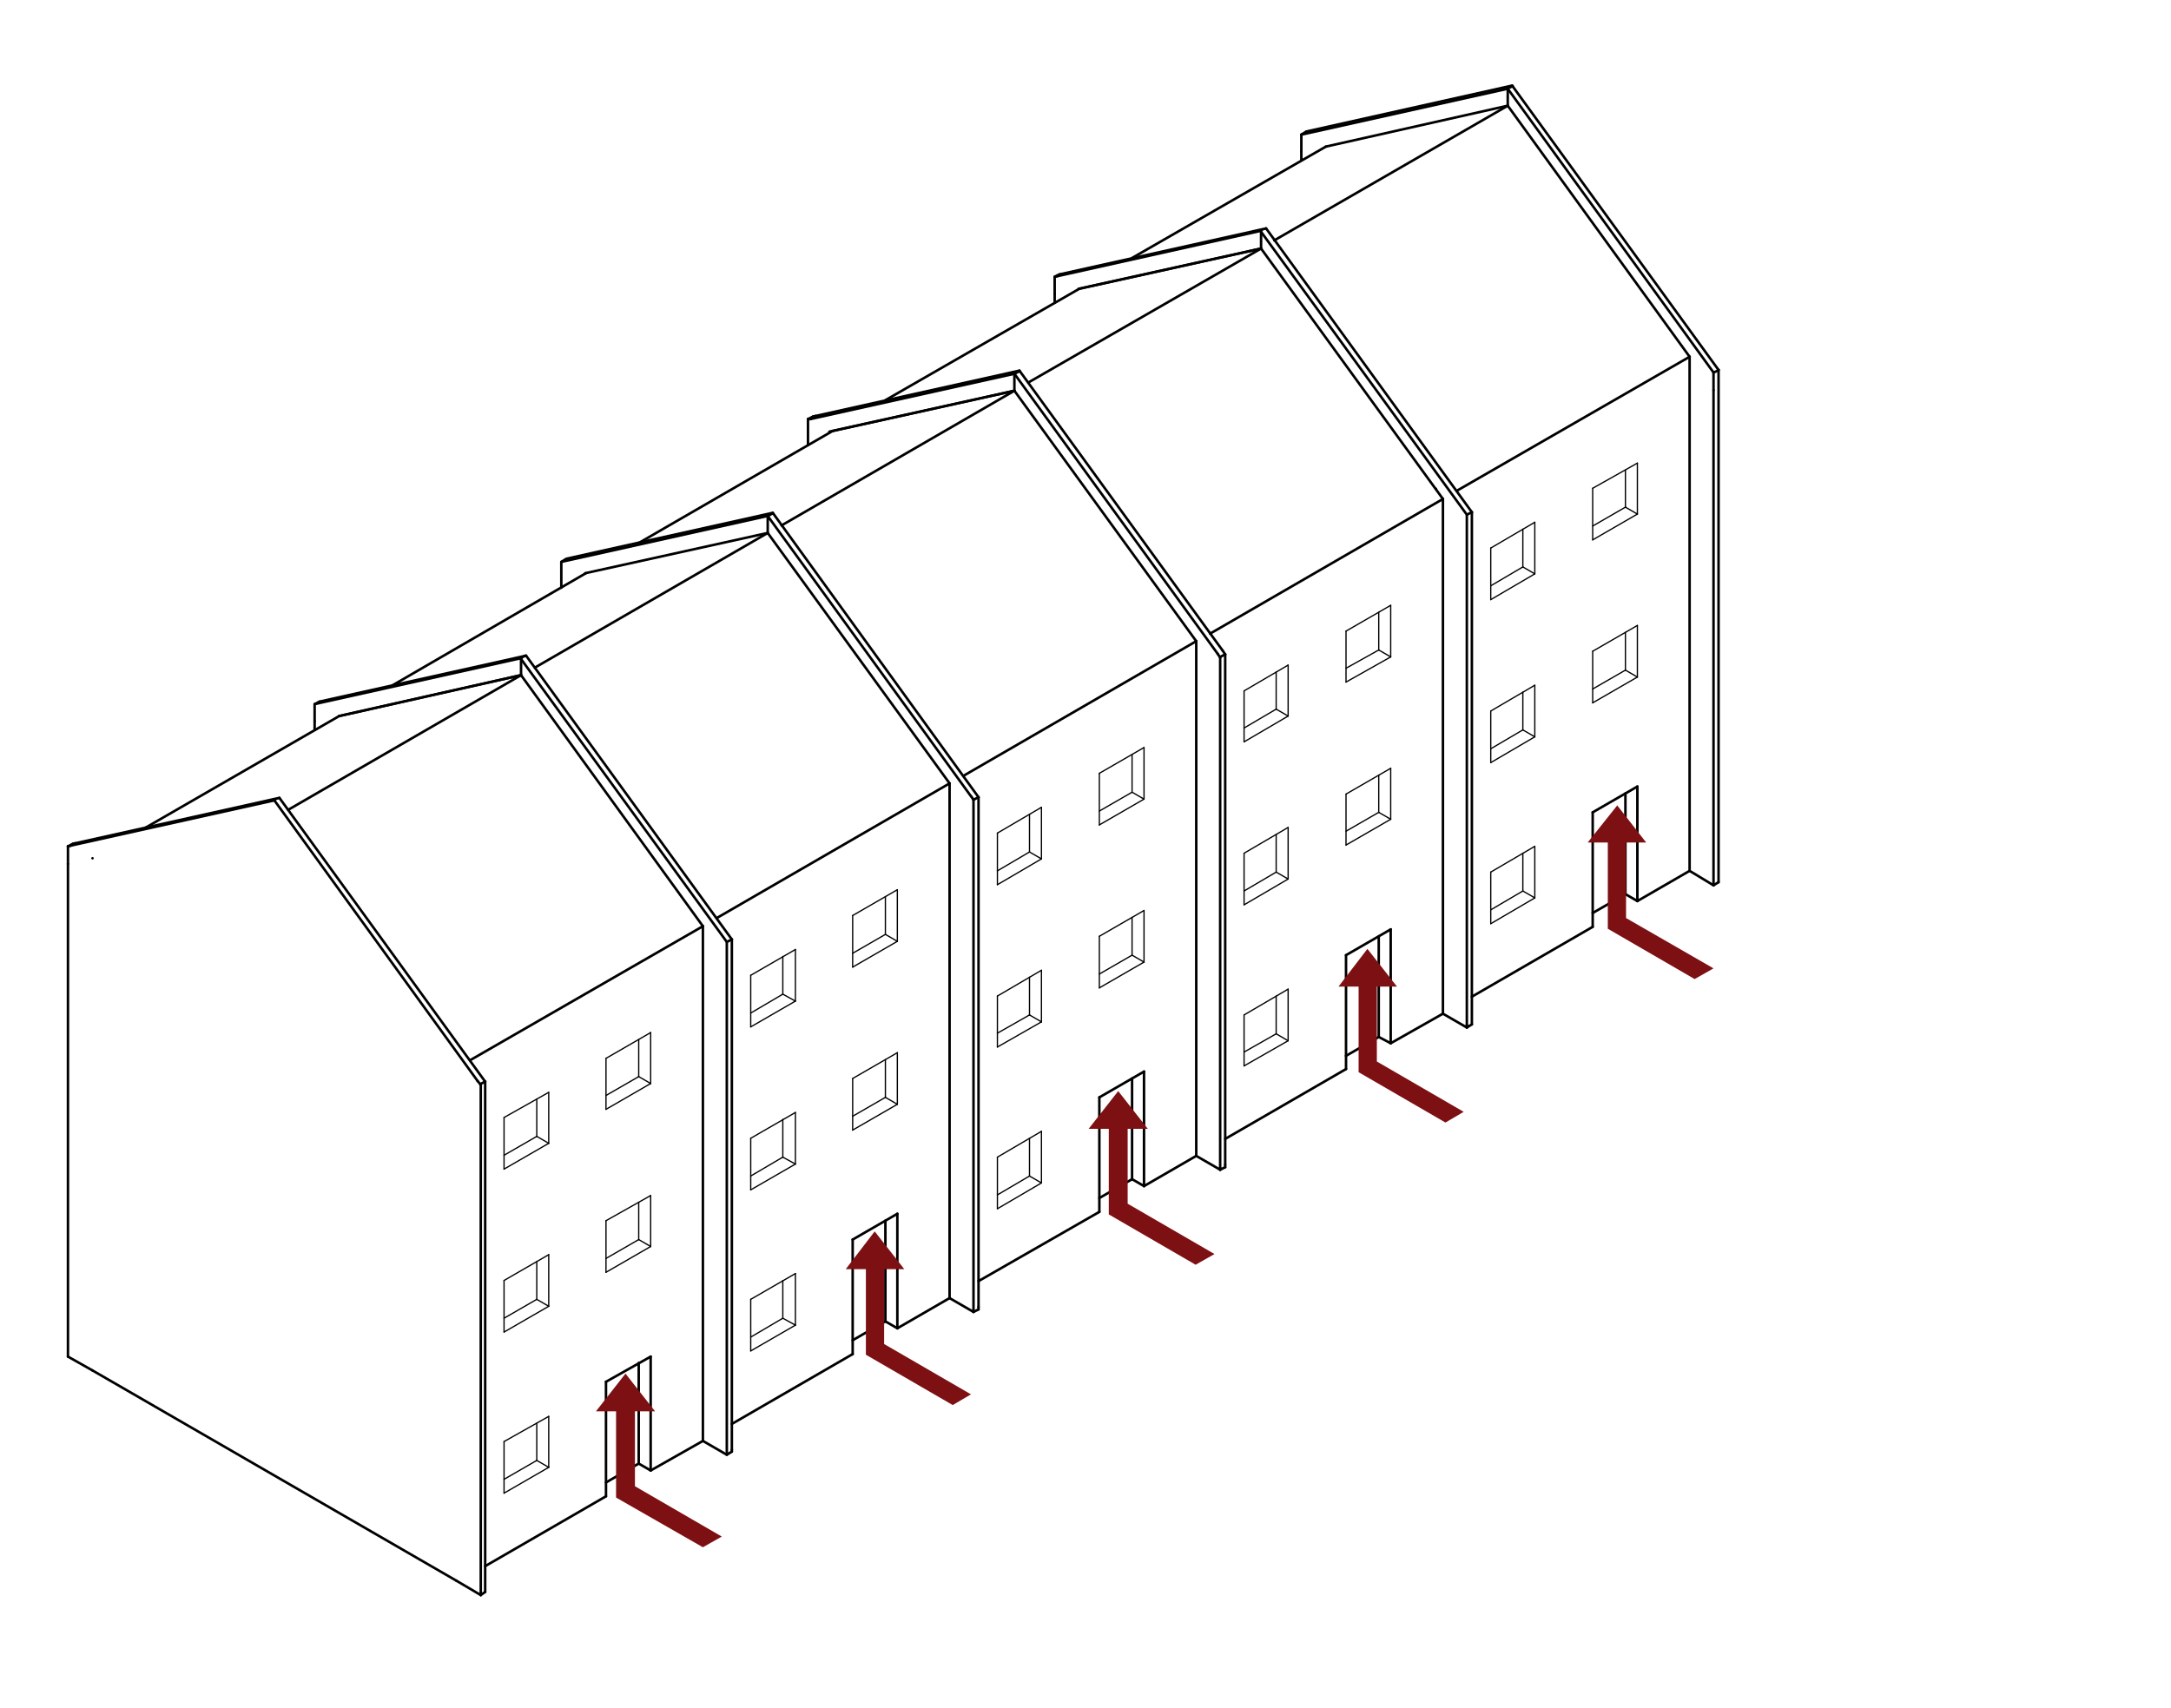 <?xml version="1.0" encoding="utf-8"?>
<!-- Generator: Adobe Illustrator 26.3.1, SVG Export Plug-In . SVG Version: 6.00 Build 0)  -->
<svg version="1.1" id="Layer_1" xmlns="http://www.w3.org/2000/svg" xmlns:xlink="http://www.w3.org/1999/xlink" x="0px" y="0px"
	 viewBox="0 0 345 271.5" style="enable-background:new 0 0 345 271.5;" xml:space="preserve">
<style type="text/css">
	.st0{fill:none;stroke:#000000;stroke-width:0.2;stroke-linecap:round;stroke-linejoin:round;}
	.st1{fill:none;stroke:#000000;stroke-width:0.4;stroke-linecap:round;stroke-linejoin:round;}
	.st2{fill:#7D1013;}
	.st3{fill:#231F20;}
	.st4{fill:#545456;}
</style>
<g id="a">
</g>
<g id="b">
</g>
<g id="c">
	<g>
		<line class="st0" x1="124.4" y1="209.5" x2="126.4" y2="210.6"/>
		<line class="st1" x1="150.9" y1="124.5" x2="113.9" y2="145.9"/>
		<line class="st1" x1="50.8" y1="111.5" x2="83.6" y2="104.2"/>
		<line class="st1" x1="82.8" y1="107.3" x2="53.9" y2="113.8"/>
		<polyline class="st1" points="193.9,104.5 193.9,107.2 193.9,185.6 		"/>
		<polyline class="st1" points="194.7,104 194.7,106.8 194.7,185.1 		"/>
		<line class="st0" x1="213.9" y1="108.4" x2="213.9" y2="100.3"/>
		<line class="st0" x1="213.9" y1="100.3" x2="221" y2="96.2"/>
		<line class="st0" x1="197.7" y1="117.9" x2="197.7" y2="109.8"/>
		<line class="st0" x1="197.7" y1="109.8" x2="204.7" y2="105.7"/>
		<line class="st0" x1="197.7" y1="143.8" x2="197.7" y2="135.6"/>
		<line class="st0" x1="197.7" y1="135.6" x2="204.7" y2="131.5"/>
		<line class="st0" x1="213.9" y1="134.3" x2="213.9" y2="126.2"/>
		<line class="st0" x1="213.9" y1="126.2" x2="221" y2="122.1"/>
		<line class="st0" x1="197.7" y1="169.4" x2="197.7" y2="161.3"/>
		<line class="st0" x1="197.7" y1="161.3" x2="204.7" y2="157.2"/>
		<line class="st1" x1="213.9" y1="169.9" x2="213.9" y2="151.8"/>
		<line class="st1" x1="213.9" y1="151.8" x2="221" y2="147.7"/>
		<line class="st1" x1="171.5" y1="45.9" x2="140.7" y2="63.6"/>
		<line class="st1" x1="190.1" y1="183.7" x2="190.1" y2="101.9"/>
		<line class="st1" x1="154.7" y1="127.1" x2="154.7" y2="208.5"/>
		<polyline class="st1" points="89.2,93.4 89.2,92 89.2,89.3 90,88.8 122.8,81.5 		"/>
		<polyline class="st1" points="155.5,126.7 155.5,129.4 155.5,207.7 		"/>
		<line class="st1" x1="45.8" y1="128.7" x2="82.8" y2="107.3"/>
		<line class="st1" x1="53.9" y1="113.8" x2="23.2" y2="131.5"/>
		<line class="st1" x1="124.2" y1="83.5" x2="161.2" y2="62.1"/>
		<line class="st1" x1="150.9" y1="124.5" x2="122" y2="84.7"/>
		<line class="st1" x1="190.1" y1="101.9" x2="153.1" y2="123.3"/>
		<line class="st1" x1="132.3" y1="68.5" x2="101.5" y2="86.3"/>
		<line class="st1" x1="239.6" y1="16.8" x2="210.7" y2="23.3"/>
		<line class="st1" x1="161.2" y1="59.4" x2="161.2" y2="62.1"/>
		<line class="st1" x1="161.2" y1="62.1" x2="131.8" y2="68.6"/>
		<line class="st1" x1="200.4" y1="39.5" x2="229.3" y2="79.3"/>
		<line class="st1" x1="171.4" y1="45.9" x2="200.4" y2="39.5"/>
		<line class="st1" x1="201.2" y1="36.3" x2="233.9" y2="81.4"/>
		<line class="st1" x1="273.1" y1="58.8" x2="273.1" y2="140.2"/>
		<polyline class="st1" points="233.1,81.9 233.1,84.6 233.1,162.9 		"/>
		<line class="st0" x1="174.7" y1="131.1" x2="174.7" y2="122.9"/>
		<line class="st0" x1="174.7" y1="122.9" x2="181.8" y2="118.8"/>
		<line class="st0" x1="158.5" y1="140.6" x2="158.5" y2="132.4"/>
		<line class="st0" x1="158.5" y1="132.4" x2="165.5" y2="128.3"/>
		<line class="st0" x1="174.7" y1="157" x2="174.7" y2="148.8"/>
		<line class="st0" x1="174.7" y1="148.8" x2="181.8" y2="144.7"/>
		<line class="st0" x1="158.5" y1="166.4" x2="158.5" y2="158.3"/>
		<line class="st0" x1="158.5" y1="158.3" x2="165.5" y2="154.2"/>
		<line class="st0" x1="158.5" y1="192.1" x2="158.5" y2="183.9"/>
		<line class="st0" x1="158.5" y1="183.9" x2="165.5" y2="179.8"/>
		<line class="st1" x1="174.7" y1="192.6" x2="174.7" y2="174.4"/>
		<line class="st1" x1="174.7" y1="174.4" x2="181.8" y2="170.3"/>
		<line class="st1" x1="150.9" y1="206.3" x2="150.9" y2="124.5"/>
		<line class="st0" x1="253.1" y1="85.8" x2="253.1" y2="77.6"/>
		<line class="st0" x1="253.1" y1="77.6" x2="260.2" y2="73.6"/>
		<line class="st0" x1="236.9" y1="95.3" x2="236.9" y2="87.1"/>
		<line class="st0" x1="236.9" y1="87.1" x2="243.9" y2="83"/>
		<line class="st0" x1="236.9" y1="121.2" x2="236.9" y2="113"/>
		<line class="st0" x1="236.9" y1="113" x2="243.9" y2="108.9"/>
		<line class="st0" x1="253.1" y1="111.7" x2="253.1" y2="103.5"/>
		<line class="st0" x1="253.1" y1="103.5" x2="260.2" y2="99.4"/>
		<line class="st0" x1="236.9" y1="146.8" x2="236.9" y2="138.6"/>
		<line class="st0" x1="236.9" y1="138.6" x2="243.9" y2="134.5"/>
		<line class="st1" x1="253.1" y1="147.3" x2="253.1" y2="129.1"/>
		<line class="st1" x1="253.1" y1="129.1" x2="260.2" y2="125"/>
		<line class="st1" x1="229.3" y1="161.1" x2="229.3" y2="79.3"/>
		<line class="st1" x1="206.8" y1="24.1" x2="206.8" y2="25.5"/>
		<line class="st1" x1="239.6" y1="16.8" x2="239.6" y2="14.1"/>
		<line class="st1" x1="268.5" y1="56.7" x2="239.6" y2="16.8"/>
		<line class="st1" x1="168.4" y1="43.6" x2="201.2" y2="36.3"/>
		<line class="st1" x1="200.4" y1="39.5" x2="171.5" y2="45.9"/>
		<line class="st0" x1="96.3" y1="176.3" x2="96.3" y2="168.2"/>
		<line class="st0" x1="96.3" y1="168.2" x2="103.4" y2="164.1"/>
		<line class="st0" x1="103.4" y1="164.1" x2="103.4" y2="172.2"/>
		<line class="st0" x1="103.4" y1="172.2" x2="96.3" y2="176.3"/>
		<line class="st0" x1="101.5" y1="171.1" x2="101.5" y2="165.2"/>
		<line class="st0" x1="80.1" y1="185.8" x2="80.1" y2="177.6"/>
		<line class="st0" x1="80.1" y1="177.6" x2="87.2" y2="173.6"/>
		<line class="st0" x1="80.1" y1="211.7" x2="80.1" y2="203.5"/>
		<line class="st0" x1="80.1" y1="203.5" x2="87.2" y2="199.4"/>
		<line class="st0" x1="96.3" y1="202.2" x2="96.3" y2="194"/>
		<line class="st0" x1="96.3" y1="194" x2="103.4" y2="190"/>
		<line class="st1" x1="96.3" y1="237.8" x2="96.3" y2="219.6"/>
		<line class="st1" x1="96.3" y1="219.6" x2="103.4" y2="215.6"/>
		<line class="st0" x1="80.1" y1="237.3" x2="80.1" y2="229.1"/>
		<line class="st0" x1="80.1" y1="229.1" x2="87.2" y2="225.1"/>
		<line class="st1" x1="74.7" y1="168.5" x2="111.7" y2="147.2"/>
		<line class="st1" x1="193.5" y1="103.9" x2="161.2" y2="59.4"/>
		<line class="st1" x1="162" y1="58.9" x2="194.3" y2="103.4"/>
		<line class="st1" x1="122.8" y1="81.5" x2="155.5" y2="126.7"/>
		<line class="st1" x1="129.2" y1="66.2" x2="162" y2="58.9"/>
		<line class="st1" x1="75.9" y1="171.8" x2="43.6" y2="127.2"/>
		<line class="st1" x1="44.4" y1="126.8" x2="77.1" y2="171.9"/>
		<line class="st1" x1="82.8" y1="107.3" x2="82.8" y2="104.6"/>
		<line class="st1" x1="93.1" y1="91.1" x2="62.4" y2="108.9"/>
		<line class="st1" x1="167.6" y1="44" x2="167.6" y2="46.7"/>
		<line class="st1" x1="233.9" y1="81.4" x2="233.9" y2="162.8"/>
		<line class="st1" x1="202.5" y1="38.2" x2="239.6" y2="16.8"/>
		<line class="st1" x1="268.5" y1="56.7" x2="231.5" y2="78"/>
		<line class="st1" x1="210.7" y1="23.3" x2="179.9" y2="41"/>
		<line class="st1" x1="83.6" y1="104.2" x2="116.3" y2="149.3"/>
		<line class="st1" x1="163.4" y1="60.8" x2="200.4" y2="39.5"/>
		<line class="st1" x1="229.3" y1="79.3" x2="192.3" y2="100.7"/>
		<line class="st1" x1="122" y1="84.7" x2="93" y2="91.1"/>
		<line class="st1" x1="11.6" y1="134.1" x2="44.4" y2="126.8"/>
		<line class="st1" x1="43.6" y1="127.2" x2="11.2" y2="134.4"/>
		<polyline class="st1" points="116.3,230.4 116.3,152 116.3,149.3 		"/>
		<line class="st1" x1="76.4" y1="253.5" x2="72.5" y2="251.2"/>
		<polyline class="st1" points="76.4,172.4 76.4,175.1 76.4,253.5 		"/>
		<polyline class="st1" points="77.1,171.9 77.1,174.6 77.1,253 		"/>
		<line class="st0" x1="135.5" y1="153.7" x2="135.5" y2="145.5"/>
		<line class="st0" x1="135.5" y1="145.5" x2="142.6" y2="141.4"/>
		<line class="st0" x1="142.6" y1="141.4" x2="142.6" y2="149.6"/>
		<line class="st0" x1="142.6" y1="149.6" x2="135.5" y2="153.7"/>
		<line class="st0" x1="140.7" y1="148.5" x2="140.7" y2="142.5"/>
		<line class="st0" x1="135.5" y1="151.5" x2="140.7" y2="148.5"/>
		<line class="st0" x1="119.3" y1="163.2" x2="119.3" y2="155"/>
		<line class="st0" x1="119.3" y1="155" x2="126.4" y2="150.9"/>
		<line class="st0" x1="126.4" y1="150.9" x2="126.4" y2="159.1"/>
		<line class="st0" x1="124.4" y1="158" x2="124.4" y2="152"/>
		<line class="st0" x1="119.3" y1="189.1" x2="119.3" y2="180.9"/>
		<line class="st0" x1="119.3" y1="180.9" x2="126.4" y2="176.8"/>
		<line class="st0" x1="126.4" y1="185" x2="119.3" y2="189.1"/>
		<line class="st0" x1="135.5" y1="179.6" x2="135.5" y2="171.4"/>
		<line class="st0" x1="135.5" y1="171.4" x2="142.6" y2="167.3"/>
		<line class="st1" x1="135.5" y1="215.2" x2="135.5" y2="197"/>
		<line class="st1" x1="135.5" y1="197" x2="142.6" y2="192.9"/>
		<line class="st1" x1="142.6" y1="192.9" x2="142.6" y2="211.1"/>
		<line class="st1" x1="140.7" y1="210" x2="140.7" y2="194"/>
		<line class="st0" x1="119.3" y1="214.7" x2="119.3" y2="206.5"/>
		<line class="st0" x1="119.3" y1="206.5" x2="126.4" y2="202.4"/>
		<line class="st1" x1="111.7" y1="229" x2="111.7" y2="147.2"/>
		<line class="st1" x1="14.7" y1="136.4" x2="14.7" y2="136.4"/>
		<line class="st1" x1="193.9" y1="185.6" x2="193.9" y2="185.9"/>
		<line class="st1" x1="194.7" y1="185.1" x2="194.7" y2="185.5"/>
		<line class="st1" x1="233.1" y1="162.9" x2="233.1" y2="163.3"/>
		<polyline class="st1" points="50,114.6 50,114.6 50,116 		"/>
		<line class="st1" x1="82.8" y1="107.3" x2="111.7" y2="147.2"/>
		<line class="st0" x1="221" y1="104.4" x2="213.9" y2="108.4"/>
		<line class="st0" x1="213.9" y1="106.2" x2="219.1" y2="103.3"/>
		<line class="st0" x1="204.7" y1="105.7" x2="204.7" y2="113.8"/>
		<line class="st0" x1="202.8" y1="112.7" x2="202.8" y2="106.8"/>
		<line class="st0" x1="204.7" y1="139.7" x2="197.7" y2="143.8"/>
		<line class="st1" x1="221" y1="165.8" x2="229.3" y2="161.1"/>
		<line class="st1" x1="221" y1="147.7" x2="221" y2="165.8"/>
		<line class="st1" x1="219.1" y1="164.8" x2="219.1" y2="148.8"/>
		<line class="st1" x1="239.6" y1="14.1" x2="206.8" y2="21.4"/>
		<line class="st1" x1="161.2" y1="59.4" x2="128.8" y2="66.6"/>
		<line class="st1" x1="229.3" y1="79.3" x2="229.3" y2="79.3"/>
		<line class="st0" x1="181.8" y1="127" x2="174.7" y2="131.1"/>
		<line class="st0" x1="174.7" y1="128.9" x2="179.9" y2="125.9"/>
		<line class="st0" x1="165.5" y1="128.3" x2="165.5" y2="136.5"/>
		<line class="st0" x1="163.6" y1="135.4" x2="163.6" y2="129.4"/>
		<line class="st0" x1="165.5" y1="162.4" x2="158.5" y2="166.4"/>
		<line class="st1" x1="181.8" y1="188.5" x2="190.1" y2="183.7"/>
		<line class="st1" x1="181.8" y1="170.3" x2="181.8" y2="188.5"/>
		<line class="st1" x1="179.9" y1="187.4" x2="179.9" y2="171.4"/>
		<line class="st1" x1="272.3" y1="59.2" x2="239.6" y2="14.1"/>
		<line class="st1" x1="228.2" y1="77.7" x2="228.2" y2="77.7"/>
		<line class="st1" x1="167.6" y1="46.7" x2="167.6" y2="48.1"/>
		<line class="st1" x1="155.5" y1="203.6" x2="174.7" y2="192.6"/>
		<line class="st1" x1="155.5" y1="207.7" x2="155.5" y2="208.1"/>
		<line class="st1" x1="194.7" y1="181" x2="213.9" y2="169.9"/>
		<line class="st1" x1="53.9" y1="113.8" x2="82.8" y2="107.3"/>
		<path class="st1" d="M50,111.9c0.3-0.1,0.5-0.3,0.8-0.4"/>
		<polyline class="st1" points="50,114.6 50,111.9 82.8,104.6 		"/>
		<path class="st1" d="M194.7,104l-0.8,0.4"/>
		<line class="st1" x1="193.9" y1="104.5" x2="193.5" y2="103.9"/>
		<line class="st1" x1="194.3" y1="103.4" x2="194.7" y2="104"/>
		<line class="st0" x1="197.7" y1="115.7" x2="202.8" y2="112.7"/>
		<line class="st0" x1="197.7" y1="141.6" x2="202.8" y2="138.6"/>
		<line class="st0" x1="213.9" y1="132.1" x2="219.1" y2="129.1"/>
		<line class="st0" x1="197.7" y1="167.2" x2="202.8" y2="164.3"/>
		<line class="st1" x1="213.9" y1="167.8" x2="219.1" y2="164.8"/>
		<line class="st0" x1="221" y1="96.2" x2="221" y2="104.4"/>
		<line class="st0" x1="219.1" y1="103.3" x2="219.1" y2="97.3"/>
		<line class="st0" x1="219.1" y1="103.3" x2="221" y2="104.4"/>
		<line class="st0" x1="204.7" y1="113.8" x2="197.7" y2="117.9"/>
		<line class="st0" x1="202.8" y1="112.7" x2="204.7" y2="113.8"/>
		<line class="st0" x1="204.7" y1="131.5" x2="204.7" y2="139.7"/>
		<line class="st0" x1="202.8" y1="138.6" x2="202.8" y2="132.6"/>
		<line class="st0" x1="202.8" y1="138.6" x2="204.7" y2="139.7"/>
		<line class="st0" x1="221" y1="122.1" x2="221" y2="130.2"/>
		<line class="st0" x1="221" y1="130.2" x2="213.9" y2="134.3"/>
		<line class="st0" x1="219.1" y1="129.1" x2="219.1" y2="123.2"/>
		<line class="st0" x1="219.1" y1="129.1" x2="221" y2="130.2"/>
		<line class="st0" x1="204.7" y1="157.2" x2="204.7" y2="165.4"/>
		<line class="st0" x1="204.7" y1="165.4" x2="197.7" y2="169.4"/>
		<line class="st0" x1="202.8" y1="164.3" x2="202.8" y2="158.3"/>
		<line class="st0" x1="202.8" y1="164.3" x2="204.7" y2="165.4"/>
		<line class="st1" x1="219.1" y1="164.8" x2="221" y2="165.8"/>
		<line class="st1" x1="154.7" y1="208.5" x2="150.9" y2="206.3"/>
		<line class="st1" x1="155.5" y1="208.1" x2="154.7" y2="208.5"/>
		<line class="st1" x1="155.5" y1="126.7" x2="154.7" y2="127.1"/>
		<line class="st1" x1="207.6" y1="20.9" x2="240.3" y2="13.6"/>
		<line class="st1" x1="206.8" y1="21.4" x2="206.8" y2="24.1"/>
		<line class="st1" x1="168" y1="43.9" x2="167.6" y2="44"/>
		<line class="st1" x1="272.3" y1="62" x2="272.3" y2="140.7"/>
		<line class="st1" x1="233.9" y1="158.4" x2="253.1" y2="147.3"/>
		<path class="st1" d="M167.6,44c0.3-0.2,0.5-0.3,0.8-0.4"/>
		<path class="st0" d="M200.4,36.7c0.3-0.2,0.5-0.3,0.8-0.4"/>
		<line class="st1" x1="200.4" y1="39.5" x2="200.4" y2="36.7"/>
		<line class="st1" x1="272.3" y1="140.7" x2="268.5" y2="138.4"/>
		<line class="st1" x1="268.5" y1="56.7" x2="268.5" y2="138.4"/>
		<line class="st1" x1="273.1" y1="140.2" x2="272.3" y2="140.7"/>
		<path class="st1" d="M233.9,81.4l-0.8,0.4l-32.8-45.1L168,43.9"/>
		<line class="st0" x1="181.8" y1="118.8" x2="181.8" y2="127"/>
		<line class="st0" x1="179.9" y1="125.9" x2="179.9" y2="119.9"/>
		<line class="st0" x1="158.5" y1="138.4" x2="163.6" y2="135.4"/>
		<line class="st0" x1="174.7" y1="154.8" x2="179.9" y2="151.8"/>
		<line class="st0" x1="158.5" y1="164.2" x2="163.6" y2="161.3"/>
		<line class="st0" x1="158.5" y1="189.9" x2="163.6" y2="186.9"/>
		<line class="st1" x1="174.7" y1="190.4" x2="179.9" y2="187.4"/>
		<line class="st0" x1="179.9" y1="125.9" x2="181.8" y2="127"/>
		<line class="st0" x1="165.5" y1="136.5" x2="158.5" y2="140.6"/>
		<line class="st0" x1="163.6" y1="135.4" x2="165.5" y2="136.5"/>
		<line class="st0" x1="181.8" y1="144.7" x2="181.8" y2="152.9"/>
		<line class="st0" x1="181.8" y1="152.9" x2="174.7" y2="157"/>
		<line class="st0" x1="179.9" y1="151.8" x2="179.9" y2="145.8"/>
		<line class="st0" x1="179.9" y1="151.8" x2="181.8" y2="152.9"/>
		<line class="st0" x1="165.5" y1="154.2" x2="165.5" y2="162.4"/>
		<line class="st0" x1="163.6" y1="161.3" x2="163.6" y2="155.3"/>
		<line class="st0" x1="163.6" y1="161.3" x2="165.5" y2="162.4"/>
		<line class="st0" x1="165.5" y1="179.8" x2="165.5" y2="188"/>
		<line class="st0" x1="165.5" y1="188" x2="158.5" y2="192.1"/>
		<line class="st0" x1="163.6" y1="186.9" x2="163.6" y2="180.9"/>
		<line class="st0" x1="163.6" y1="186.9" x2="165.5" y2="188"/>
		<line class="st1" x1="179.9" y1="187.4" x2="181.8" y2="188.5"/>
		<line class="st0" x1="243.9" y1="117.1" x2="236.9" y2="121.2"/>
		<line class="st1" x1="260.2" y1="125" x2="260.2" y2="143.2"/>
		<line class="st1" x1="258.3" y1="142.1" x2="258.3" y2="126.1"/>
		<line class="st0" x1="253.1" y1="83.6" x2="258.3" y2="80.6"/>
		<line class="st0" x1="236.9" y1="93.1" x2="242" y2="90.1"/>
		<line class="st0" x1="236.9" y1="119" x2="242" y2="116"/>
		<line class="st0" x1="253.1" y1="109.5" x2="258.3" y2="106.5"/>
		<line class="st0" x1="236.9" y1="144.6" x2="242" y2="141.6"/>
		<line class="st1" x1="253.1" y1="145.1" x2="258.3" y2="142.1"/>
		<line class="st0" x1="260.2" y1="73.6" x2="260.2" y2="81.7"/>
		<line class="st0" x1="260.2" y1="81.7" x2="253.1" y2="85.8"/>
		<line class="st0" x1="258.3" y1="80.6" x2="258.3" y2="74.7"/>
		<line class="st0" x1="258.3" y1="80.6" x2="260.2" y2="81.7"/>
		<line class="st0" x1="243.9" y1="83" x2="243.9" y2="91.2"/>
		<line class="st0" x1="243.9" y1="91.2" x2="236.9" y2="95.3"/>
		<line class="st0" x1="242" y1="90.1" x2="242" y2="84.1"/>
		<line class="st0" x1="242" y1="90.1" x2="243.9" y2="91.2"/>
		<line class="st0" x1="243.9" y1="108.9" x2="243.9" y2="117.1"/>
		<line class="st0" x1="242" y1="116" x2="242" y2="110"/>
		<line class="st0" x1="242" y1="116" x2="243.9" y2="117.1"/>
		<line class="st0" x1="260.2" y1="99.4" x2="260.2" y2="107.6"/>
		<line class="st0" x1="260.2" y1="107.6" x2="253.1" y2="111.7"/>
		<line class="st0" x1="258.3" y1="106.5" x2="258.3" y2="100.5"/>
		<line class="st0" x1="258.3" y1="106.5" x2="260.2" y2="107.6"/>
		<line class="st0" x1="243.9" y1="134.5" x2="243.9" y2="142.7"/>
		<line class="st0" x1="243.9" y1="142.7" x2="236.9" y2="146.8"/>
		<line class="st0" x1="242" y1="141.6" x2="242" y2="135.6"/>
		<line class="st0" x1="242" y1="141.6" x2="243.9" y2="142.7"/>
		<line class="st1" x1="260.2" y1="143.2" x2="268.5" y2="138.4"/>
		<line class="st1" x1="258.3" y1="142.1" x2="260.2" y2="143.2"/>
		<line class="st1" x1="206.8" y1="21.4" x2="207.6" y2="20.9"/>
		<line class="st1" x1="272.3" y1="59.2" x2="272.3" y2="62"/>
		<path class="st1" d="M273.1,58.8c-0.3,0.2-0.5,0.3-0.8,0.4"/>
		<line class="st1" x1="240.3" y1="13.6" x2="273.1" y2="58.8"/>
		<path class="st1" d="M239.6,14.1c0.3-0.2,0.5-0.3,0.8-0.4"/>
		<line class="st0" x1="96.3" y1="174.1" x2="101.5" y2="171.1"/>
		<line class="st0" x1="87.2" y1="173.6" x2="87.2" y2="181.7"/>
		<line class="st0" x1="85.3" y1="180.6" x2="85.3" y2="174.7"/>
		<line class="st0" x1="87.2" y1="207.6" x2="80.1" y2="211.7"/>
		<line class="st1" x1="103.4" y1="215.6" x2="103.4" y2="233.7"/>
		<line class="st1" x1="101.5" y1="232.6" x2="101.5" y2="216.6"/>
		<line class="st1" x1="128.8" y1="66.6" x2="129.6" y2="66.1"/>
		<polyline class="st1" points="128.4,66.6 128.4,69.4 128.4,70.7 		"/>
		<line class="st1" x1="116.3" y1="230.4" x2="116.3" y2="230.7"/>
		<line class="st1" x1="77.1" y1="248.9" x2="96.3" y2="237.8"/>
		<line class="st0" x1="80.1" y1="183.6" x2="85.3" y2="180.6"/>
		<line class="st0" x1="80.1" y1="209.5" x2="85.3" y2="206.5"/>
		<line class="st0" x1="96.3" y1="200" x2="101.5" y2="197"/>
		<line class="st1" x1="96.3" y1="235.6" x2="101.5" y2="232.6"/>
		<line class="st0" x1="80.1" y1="235.1" x2="85.3" y2="232.1"/>
		<line class="st0" x1="101.5" y1="171.1" x2="103.4" y2="172.2"/>
		<line class="st0" x1="87.2" y1="181.7" x2="80.1" y2="185.8"/>
		<line class="st0" x1="85.3" y1="180.6" x2="87.2" y2="181.7"/>
		<line class="st0" x1="87.2" y1="199.4" x2="87.2" y2="207.6"/>
		<line class="st0" x1="85.3" y1="206.5" x2="85.3" y2="200.5"/>
		<line class="st0" x1="85.3" y1="206.5" x2="87.2" y2="207.6"/>
		<line class="st0" x1="103.4" y1="190" x2="103.4" y2="198.1"/>
		<line class="st0" x1="103.4" y1="198.1" x2="96.3" y2="202.2"/>
		<line class="st0" x1="101.5" y1="197" x2="101.5" y2="191.1"/>
		<line class="st0" x1="101.5" y1="197" x2="103.4" y2="198.1"/>
		<line class="st1" x1="103.4" y1="233.7" x2="111.7" y2="229"/>
		<line class="st1" x1="101.5" y1="232.6" x2="103.4" y2="233.7"/>
		<line class="st0" x1="87.2" y1="225.1" x2="87.2" y2="233.2"/>
		<line class="st0" x1="87.2" y1="233.2" x2="80.1" y2="237.3"/>
		<line class="st0" x1="85.3" y1="232.1" x2="85.3" y2="226.2"/>
		<line class="st0" x1="85.3" y1="232.1" x2="87.2" y2="233.2"/>
		<line class="st1" x1="14.7" y1="217.8" x2="72.5" y2="251.2"/>
		<path class="st1" d="M161.2,59.4l0.8-0.4"/>
		<line class="st1" x1="193.9" y1="185.9" x2="190.1" y2="183.7"/>
		<line class="st1" x1="194.7" y1="185.5" x2="193.9" y2="185.9"/>
		<path class="st1" d="M122,82c0.3-0.1,0.5-0.3,0.8-0.4"/>
		<polyline class="st1" points="122,84.7 122,82 154.7,127.1 154.3,126.5 		"/>
		<path class="st1" d="M128.4,66.6l0.8-0.4"/>
		<path class="st0" d="M43.6,127.2l0.8-0.4"/>
		<line class="st1" x1="115.5" y1="231.2" x2="111.7" y2="229"/>
		<polyline class="st1" points="116.3,230.7 115.5,231.2 115.5,149.7 		"/>
		<line class="st1" x1="190.1" y1="101.9" x2="161.2" y2="62.1"/>
		<line class="st1" x1="233.1" y1="163.3" x2="229.3" y2="161.1"/>
		<line class="st1" x1="233.9" y1="162.8" x2="233.1" y2="163.3"/>
		<line class="st1" x1="132.3" y1="68.5" x2="161.2" y2="62.1"/>
		<line class="st1" x1="128.8" y1="66.6" x2="128.4" y2="66.6"/>
		<line class="st1" x1="11.2" y1="134.4" x2="12" y2="134"/>
		<line class="st1" x1="10.8" y1="137.3" x2="10.8" y2="215.6"/>
		<path class="st1" d="M10.8,134.5c0.3-0.1,0.5-0.3,0.8-0.4"/>
		<line class="st1" x1="10.8" y1="134.5" x2="10.8" y2="137.3"/>
		<line class="st1" x1="11.2" y1="134.4" x2="10.8" y2="134.5"/>
		<line class="st1" x1="14.7" y1="217.8" x2="10.8" y2="215.6"/>
		<line class="st1" x1="116.3" y1="226.3" x2="135.5" y2="215.2"/>
		<path class="st1" d="M77.1,171.9l-0.8,0.4"/>
		<line class="st1" x1="76.4" y1="172.4" x2="75.9" y2="171.8"/>
		<line class="st1" x1="77.1" y1="253" x2="76.4" y2="253.5"/>
		<line class="st0" x1="119.3" y1="161" x2="124.4" y2="158"/>
		<line class="st0" x1="119.3" y1="186.9" x2="124.4" y2="183.9"/>
		<line class="st0" x1="135.5" y1="177.4" x2="140.7" y2="174.4"/>
		<line class="st1" x1="135.5" y1="213" x2="140.7" y2="210"/>
		<line class="st0" x1="119.3" y1="212.5" x2="124.4" y2="209.5"/>
		<line class="st0" x1="140.7" y1="148.5" x2="142.6" y2="149.6"/>
		<line class="st0" x1="126.4" y1="159.1" x2="119.3" y2="163.2"/>
		<line class="st0" x1="124.4" y1="158" x2="126.4" y2="159.1"/>
		<line class="st0" x1="126.4" y1="176.8" x2="126.4" y2="185"/>
		<line class="st0" x1="124.4" y1="183.9" x2="124.4" y2="177.9"/>
		<line class="st0" x1="124.4" y1="183.9" x2="126.4" y2="185"/>
		<line class="st0" x1="142.6" y1="167.3" x2="142.6" y2="175.5"/>
		<line class="st0" x1="142.6" y1="175.5" x2="135.5" y2="179.6"/>
		<line class="st0" x1="140.7" y1="174.4" x2="140.7" y2="168.4"/>
		<line class="st0" x1="140.7" y1="174.4" x2="142.6" y2="175.5"/>
		<line class="st1" x1="142.6" y1="211.1" x2="150.9" y2="206.3"/>
		<line class="st1" x1="140.7" y1="210" x2="142.6" y2="211.1"/>
		<line class="st0" x1="126.4" y1="202.4" x2="126.4" y2="210.6"/>
		<line class="st0" x1="126.4" y1="210.6" x2="119.3" y2="214.7"/>
		<line class="st0" x1="124.4" y1="209.5" x2="124.4" y2="203.5"/>
		<line class="st1" x1="85" y1="106.1" x2="122" y2="84.7"/>
		<line class="st1" x1="89.2" y1="89.3" x2="122" y2="82"/>
		<path class="st1" d="M116.3,149.3l-0.8,0.4l-32.8-45.1c0.3-0.1,0.5-0.3,0.8-0.4"/>
		<polyline class="st2" points="100.9,236.2 114.7,244.2 111.7,245.9 97.9,238 97.9,224.3 94.7,224.3 99.4,218.3 104.1,224.3 
			100.9,224.3 		"/>
		<polyline class="st2" points="140.5,213.6 154.3,221.6 151.4,223.3 137.6,215.3 137.6,201.7 134.4,201.7 139,195.7 143.7,201.7 
			140.5,201.7 		"/>
		<polyline class="st2" points="179.2,191.3 193,199.3 190,201 176.2,193 176.2,179.4 173,179.4 177.7,173.4 182.4,179.4 
			179.2,179.4 		"/>
		<polyline class="st2" points="218.8,168.7 232.6,176.7 229.7,178.4 215.9,170.4 215.9,156.8 212.7,156.8 217.3,150.8 222,156.8 
			218.8,156.8 		"/>
		<polyline class="st2" points="258.4,145.9 272.3,153.9 269.3,155.6 255.5,147.6 255.5,133.9 252.3,133.9 257,128 261.6,133.9 
			258.4,133.9 		"/>
	</g>
</g>
<g id="d">
</g>
<g id="e">
</g>
<g id="f">
	<g>
		<g>
			<path class="st3" d="M11.2,275.8h1.3v2h2.2v-2h1.3v5.3h-1.3v-2.2h-2.2v2.2h-1.3V275.8z"/>
			<path class="st3" d="M16.7,279.1c0-1.3,0.8-2,2.2-2s2.2,0.8,2.2,2s-0.8,2-2.2,2S16.7,280.4,16.7,279.1z M19.8,279.1
				c0-0.7-0.3-1.1-0.9-1.1s-0.9,0.4-0.9,1.1s0.3,1.1,0.9,1.1S19.8,279.8,19.8,279.1z"/>
			<path class="st3" d="M21.5,277.1h1.2l-0.1,1.1h0c0.2-0.8,0.6-1.2,1.4-1.2s1.3,0.5,1.3,1.5c0,0.2,0,0.6,0,0.8h-1.1
				c0-0.2,0-0.4,0-0.5c0-0.6-0.2-0.8-0.6-0.8c-0.5,0-0.9,0.4-0.9,1.3v1.7h-1.2L21.5,277.1L21.5,277.1z"/>
			<path class="st3" d="M25.9,275.8h1.2v1h-1.2V275.8z M25.9,277.1h1.2v4h-1.2V277.1z"/>
			<path class="st3" d="M27.7,280.4l1.9-2.2v0h-1.9v-0.9h3.4v0.7l-2,2.3h2v1h-3.5L27.7,280.4L27.7,280.4z"/>
			<path class="st3" d="M31.5,279.1c0-1.3,0.9-2,2.2-2s2.2,0.8,2.2,2s-0.8,2-2.2,2S31.5,280.4,31.5,279.1z M34.6,279.1
				c0-0.7-0.3-1.1-0.9-1.1s-0.9,0.4-0.9,1.1s0.3,1.1,0.9,1.1S34.6,279.8,34.6,279.1z"/>
			<path class="st3" d="M36.3,277.1h1.2l-0.1,1h0c0.2-0.8,0.7-1.1,1.6-1.1c0.9,0,1.6,0.5,1.6,1.5v2.5h-1.2v-2.2
				c0-0.6-0.3-0.8-0.9-0.8c-0.6,0-1,0.4-1,1.1v1.9h-1.2L36.3,277.1L36.3,277.1z"/>
			<path class="st3" d="M41.6,279.7v-1.6H41v-0.9h0.5c0.2,0,0.2-0.1,0.3-0.3l0.1-0.5h1v0.9H44v0.9h-1.3v1.6c0,0.4,0.2,0.5,0.7,0.5
				c0.2,0,0.4,0,0.6-0.1v0.9c-0.1,0-0.4,0.1-0.8,0.1C42,281.2,41.6,280.6,41.6,279.7L41.6,279.7z"/>
			<path class="st3" d="M44.4,280c0-0.6,0.5-1.1,1.5-1.1h1.3v-0.3c0-0.5-0.3-0.7-0.8-0.7c-0.5,0-0.7,0.2-0.7,0.5c0,0,0,0.1,0,0.2
				h-1.1c0-0.1,0-0.1,0-0.2c0-0.8,0.7-1.3,1.9-1.3s2,0.6,2,1.6v2.4h-1.2c0-0.2,0.1-0.6,0.1-0.8l0,0c-0.1,0.6-0.6,0.9-1.3,0.9
				C45,281.2,44.4,280.8,44.4,280L44.4,280z M47.2,279.6L47.2,279.6l-1.2-0.1c-0.3,0-0.5,0.1-0.5,0.4c0,0.3,0.3,0.5,0.7,0.5
				C46.8,280.3,47.2,280.1,47.2,279.6L47.2,279.6z"/>
			<path class="st3" d="M49,275.5h1.2v5.5H49V275.5z"/>
			<path class="st3" d="M50.8,275.5h1.2v5.5h-1.2V275.5z"/>
			<path class="st3" d="M53.1,282.7v-0.9c0.1,0,0.3,0.1,0.5,0.1c0.4,0,0.6-0.2,0.8-0.7h-0.3l-1.6-4h1.4l1,2.7h0l0.9-2.7H57l-1.4,4
				c-0.4,1.1-0.9,1.6-1.7,1.6C53.5,282.8,53.2,282.7,53.1,282.7L53.1,282.7z"/>
			<path class="st3" d="M59.3,280c0-0.6,0.5-1.1,1.5-1.1h1.3v-0.3c0-0.5-0.3-0.7-0.8-0.7c-0.5,0-0.7,0.2-0.7,0.5c0,0,0,0.1,0,0.2
				h-1.1c0-0.1,0-0.1,0-0.2c0-0.8,0.7-1.3,1.9-1.3s2,0.6,2,1.6v2.4H62c0-0.2,0.1-0.6,0.1-0.8l0,0c-0.1,0.6-0.6,0.9-1.3,0.9
				C59.9,281.2,59.3,280.8,59.3,280L59.3,280z M62.1,279.6L62.1,279.6l-1.2-0.1c-0.3,0-0.5,0.1-0.5,0.4c0,0.3,0.3,0.5,0.7,0.5
				C61.7,280.3,62.1,280.1,62.1,279.6z"/>
			<path class="st3" d="M63.8,279.1c0-1.2,0.7-2,1.9-2c0.6,0,1.1,0.2,1.2,0.6l0,0v-2.2h1.2v5.5h-1.2c0-0.1,0-0.4,0.1-0.9h0
				c-0.2,0.6-0.6,0.9-1.3,0.9C64.5,281.2,63.8,280.3,63.8,279.1L63.8,279.1z M66.9,279.1V279c0-0.6-0.4-1-1-1s-0.9,0.4-0.9,1.1
				s0.4,1.1,0.9,1.1C66.5,280.2,66.9,279.8,66.9,279.1L66.9,279.1z"/>
			<path class="st3" d="M67.6,282.7v-0.9c0.2,0,0.3,0,0.5,0c0.4,0,0.6-0.3,0.6-0.7v-4H70v4.1c0,1-0.6,1.6-1.5,1.6
				C68,282.8,67.7,282.7,67.6,282.7L67.6,282.7z M68.8,275.8H70v1h-1.2V275.8z"/>
			<path class="st3" d="M70.6,279.1c0-1.3,0.8-2,2.2-2s2.2,0.8,2.2,2s-0.8,2-2.2,2S70.6,280.4,70.6,279.1z M73.7,279.1
				c0-0.7-0.3-1.1-0.9-1.1s-0.9,0.4-0.9,1.1s0.3,1.1,0.9,1.1S73.7,279.8,73.7,279.1z"/>
			<path class="st3" d="M75.4,275.8h1.2v1h-1.2V275.8z M75.4,277.1h1.2v4h-1.2V277.1z"/>
			<path class="st3" d="M77.3,277.1h1.2l-0.1,1h0c0.2-0.8,0.7-1.1,1.6-1.1c0.9,0,1.6,0.5,1.6,1.5v2.5h-1.2v-2.2
				c0-0.6-0.3-0.8-0.9-0.8c-0.6,0-1,0.4-1,1.1v1.9h-1.2L77.3,277.1L77.3,277.1z"/>
			<path class="st3" d="M82.2,275.8h1.2v1h-1.2V275.8z M82.2,277.1h1.2v4h-1.2V277.1z"/>
			<path class="st3" d="M84.1,277.1h1.2l-0.1,1h0c0.2-0.8,0.7-1.1,1.6-1.1c0.9,0,1.6,0.5,1.6,1.5v2.5h-1.2v-2.2
				c0-0.6-0.3-0.8-0.9-0.8c-0.6,0-1,0.4-1,1.1v1.9h-1.2C84.1,281.1,84.1,277.1,84.1,277.1z"/>
			<path class="st3" d="M93.2,281.4c0,0.9-0.8,1.4-2.2,1.4s-2.2-0.4-2.2-1c0-0.4,0.3-0.7,0.7-0.7l0,0c-0.2-0.2-0.4-0.4-0.4-0.7
				c0-0.4,0.2-0.6,0.5-0.7l0,0c-0.4-0.2-0.6-0.6-0.6-1.1c0-0.9,0.7-1.4,1.9-1.4c0.5,0,0.9,0.1,1.1,0.2v0c-0.1-0.1-0.2-0.3-0.2-0.5
				c0-0.3,0.3-0.5,0.8-0.5c0.2,0,0.3,0,0.4,0v0.8c-0.1,0-0.1,0-0.2,0c-0.3,0-0.4,0.1-0.4,0.3c0,0.1,0,0.2,0.1,0.4
				c0.1,0.2,0.2,0.4,0.2,0.7c0,0.9-0.7,1.4-1.9,1.4c-0.2,0-0.5,0-0.7-0.1c0,0-0.1,0.1-0.1,0.3c0,0.2,0.1,0.3,0.4,0.3h1.3
				C92.7,280.4,93.2,280.8,93.2,281.4L93.2,281.4z M92,281.6c0-0.2-0.2-0.3-0.5-0.3h-0.9c-0.3,0-0.5,0.1-0.5,0.4
				c0,0.3,0.4,0.5,1,0.5S92,281.9,92,281.6L92,281.6z M90.2,278.5c0,0.4,0.3,0.6,0.7,0.6s0.7-0.2,0.7-0.6s-0.3-0.6-0.7-0.6
				S90.2,278.1,90.2,278.5z"/>
		</g>
		<g>
			<path class="st4" d="M10.8,287.4h0.6l1.8,5.1h0l1.8-5.1h0.6l-2.1,5.7h-0.6L10.8,287.4L10.8,287.4z"/>
			<path class="st4" d="M16,291.2c0,0.2,0,0.4,0.1,0.6c0.1,0.2,0.1,0.4,0.2,0.5c0.1,0.2,0.2,0.3,0.4,0.4s0.4,0.1,0.6,0.1
				c0.4,0,0.7-0.1,0.9-0.3c0.2-0.2,0.3-0.5,0.4-0.8h0.5c-0.1,0.5-0.3,0.8-0.6,1.1s-0.7,0.4-1.2,0.4c-0.3,0-0.6-0.1-0.8-0.2
				c-0.2-0.1-0.4-0.3-0.6-0.5c-0.2-0.2-0.3-0.4-0.3-0.7c-0.1-0.3-0.1-0.5-0.1-0.8c0-0.3,0-0.5,0.1-0.8c0.1-0.3,0.2-0.5,0.3-0.7
				c0.2-0.2,0.3-0.4,0.6-0.5s0.5-0.2,0.8-0.2s0.6,0.1,0.8,0.2c0.2,0.1,0.4,0.3,0.6,0.5s0.2,0.5,0.3,0.7c0.1,0.3,0.1,0.6,0.1,0.9
				L16,291.2L16,291.2z M18.6,290.7c0-0.2,0-0.4-0.1-0.5s-0.2-0.3-0.3-0.5s-0.2-0.2-0.4-0.3s-0.3-0.1-0.5-0.1s-0.4,0-0.5,0.1
				s-0.3,0.2-0.4,0.3c-0.1,0.1-0.2,0.3-0.3,0.5s-0.1,0.4-0.1,0.5H18.6z"/>
			<path class="st4" d="M19.8,289h0.5v1h0c0.1-0.3,0.3-0.6,0.6-0.8c0.3-0.2,0.6-0.3,1-0.2v0.5c-0.2,0-0.4,0-0.6,0.1
				s-0.3,0.2-0.5,0.3c-0.1,0.1-0.2,0.3-0.3,0.5c-0.1,0.2-0.1,0.4-0.1,0.6v2.2h-0.5L19.8,289L19.8,289z"/>
			<path class="st4" d="M23.1,289H24v0.4h-0.8v2.8c0,0.2,0,0.3,0.1,0.4c0.1,0.1,0.2,0.1,0.3,0.2c0.1,0,0.3,0,0.4,0v0.4
				c-0.1,0-0.2,0-0.2,0s-0.2,0-0.2,0c-0.3,0-0.6-0.1-0.7-0.2s-0.2-0.4-0.2-0.7v-2.8h-0.7V289h0.7v-1.2h0.5L23.1,289L23.1,289z"/>
			<path class="st4" d="M24.7,287.4h0.5v0.8h-0.5V287.4z M24.7,289h0.5v4.1h-0.5V289z"/>
			<path class="st4" d="M29.1,290.3c-0.1-0.3-0.2-0.5-0.4-0.7c-0.2-0.2-0.4-0.3-0.8-0.3c-0.2,0-0.4,0-0.6,0.1s-0.3,0.2-0.4,0.4
				c-0.1,0.2-0.2,0.4-0.3,0.6s-0.1,0.4-0.1,0.6s0,0.4,0.1,0.6c0.1,0.2,0.2,0.4,0.3,0.6c0.1,0.2,0.3,0.3,0.4,0.4s0.4,0.1,0.6,0.1
				c0.2,0,0.3,0,0.4-0.1s0.3-0.1,0.4-0.2c0.1-0.1,0.2-0.2,0.3-0.4c0.1-0.1,0.1-0.3,0.1-0.5h0.5c-0.1,0.5-0.2,0.9-0.6,1.2
				s-0.7,0.4-1.2,0.4c-0.3,0-0.6-0.1-0.8-0.2c-0.2-0.1-0.4-0.3-0.6-0.5s-0.3-0.4-0.4-0.7c-0.1-0.3-0.1-0.5-0.1-0.8s0-0.6,0.1-0.8
				c0.1-0.3,0.2-0.5,0.4-0.7s0.4-0.4,0.6-0.5s0.5-0.2,0.8-0.2c0.4,0,0.8,0.1,1.1,0.4s0.5,0.6,0.6,1.1L29.1,290.3L29.1,290.3z"/>
			<path class="st4" d="M30.3,290.2c0-0.2,0.1-0.5,0.2-0.6c0.1-0.2,0.2-0.3,0.3-0.4s0.3-0.2,0.5-0.2c0.2,0,0.4-0.1,0.7-0.1
				c0.2,0,0.4,0,0.5,0s0.3,0.1,0.5,0.2c0.1,0.1,0.3,0.2,0.3,0.4c0.1,0.2,0.1,0.4,0.1,0.7v2.2c0,0.2,0.1,0.3,0.3,0.3
				c0.1,0,0.1,0,0.2,0v0.4c-0.1,0-0.1,0-0.2,0s-0.1,0-0.2,0c-0.1,0-0.2,0-0.3,0c-0.1,0-0.1-0.1-0.2-0.1c0-0.1-0.1-0.1-0.1-0.2
				s0-0.2,0-0.3h0c-0.1,0.1-0.2,0.2-0.3,0.4c-0.1,0.1-0.2,0.2-0.3,0.3c-0.1,0.1-0.2,0.1-0.4,0.2c-0.2,0-0.3,0.1-0.5,0.1
				c-0.2,0-0.4,0-0.5-0.1c-0.2,0-0.3-0.1-0.4-0.2s-0.2-0.2-0.3-0.4c-0.1-0.1-0.1-0.3-0.1-0.5c0-0.3,0.1-0.5,0.2-0.7
				c0.1-0.2,0.3-0.3,0.5-0.4s0.4-0.1,0.7-0.2c0.3,0,0.5-0.1,0.8-0.1c0.1,0,0.2,0,0.3,0c0.1,0,0.2,0,0.2-0.1c0.1,0,0.1-0.1,0.1-0.2
				s0-0.2,0-0.3c0-0.2,0-0.3-0.1-0.4c-0.1-0.1-0.1-0.2-0.2-0.3c-0.1-0.1-0.2-0.1-0.3-0.1c-0.1,0-0.3,0-0.4,0c-0.3,0-0.6,0.1-0.8,0.2
				c-0.2,0.1-0.3,0.4-0.3,0.7L30.3,290.2L30.3,290.2z M33,290.8L33,290.8c0,0.1-0.1,0.1-0.2,0.1s-0.2,0-0.2,0.1
				c-0.2,0-0.4,0.1-0.7,0.1c-0.2,0-0.4,0.1-0.6,0.1s-0.3,0.1-0.5,0.2s-0.2,0.3-0.2,0.5c0,0.1,0,0.2,0.1,0.3s0.1,0.2,0.2,0.3
				c0.1,0.1,0.2,0.1,0.3,0.2c0.1,0,0.2,0.1,0.3,0.1c0.2,0,0.4,0,0.6-0.1c0.2-0.1,0.3-0.1,0.5-0.3c0.1-0.1,0.2-0.2,0.3-0.4
				c0.1-0.2,0.1-0.3,0.1-0.5V290.8z"/>
			<path class="st4" d="M34.5,287.4H35v5.7h-0.5V287.4z"/>
			<path class="st4" d="M36.9,292.2v0.9c0,0.1,0,0.2,0,0.4s-0.1,0.2-0.1,0.3s-0.1,0.2-0.2,0.3c-0.1,0.1-0.2,0.1-0.3,0.2v-0.3
				c0.1,0,0.1-0.1,0.2-0.1s0.1-0.1,0.1-0.2s0.1-0.1,0.1-0.2c0-0.1,0-0.1,0-0.2h-0.3v-0.9L36.9,292.2L36.9,292.2z"/>
			<path class="st4" d="M40.4,287.4h0.5v0.8h-0.5V287.4z M40.4,289h0.5v4.1h-0.5V289z"/>
			<path class="st4" d="M41.9,289h0.5v0.7h0c0.1-0.2,0.3-0.5,0.5-0.6c0.2-0.1,0.5-0.2,0.8-0.2s0.5,0,0.7,0.1s0.3,0.2,0.5,0.3
				s0.2,0.3,0.2,0.5s0.1,0.4,0.1,0.7v2.6h-0.5v-2.6c0-0.2,0-0.3-0.1-0.5c0-0.1-0.1-0.3-0.2-0.4c-0.1-0.1-0.2-0.2-0.3-0.3
				c-0.1-0.1-0.3-0.1-0.5-0.1s-0.4,0-0.5,0.1s-0.3,0.2-0.4,0.3s-0.2,0.3-0.3,0.5c-0.1,0.2-0.1,0.4-0.1,0.6v2.4h-0.5L41.9,289
				L41.9,289z"/>
			<path class="st4" d="M47,289h0.8v0.4H47v2.8c0,0.2,0,0.3,0.1,0.4c0.1,0.1,0.2,0.1,0.3,0.2c0.1,0,0.3,0,0.4,0v0.4
				c-0.1,0-0.2,0-0.2,0s-0.2,0-0.2,0c-0.3,0-0.6-0.1-0.7-0.2s-0.2-0.4-0.2-0.7v-2.8h-0.7V289h0.7v-1.2H47L47,289L47,289z"/>
			<path class="st4" d="M48.8,291.2c0,0.2,0,0.4,0.1,0.6s0.1,0.4,0.2,0.5c0.1,0.2,0.2,0.3,0.4,0.4s0.4,0.1,0.6,0.1
				c0.4,0,0.7-0.1,0.9-0.3c0.2-0.2,0.3-0.5,0.4-0.8H52c-0.1,0.5-0.3,0.8-0.6,1.1s-0.7,0.4-1.2,0.4c-0.3,0-0.6-0.1-0.8-0.2
				c-0.2-0.1-0.4-0.3-0.6-0.5s-0.3-0.4-0.3-0.7c-0.1-0.3-0.1-0.5-0.1-0.8c0-0.3,0-0.5,0.1-0.8c0.1-0.3,0.2-0.5,0.3-0.7
				c0.2-0.2,0.3-0.4,0.6-0.5s0.5-0.2,0.8-0.2s0.6,0.1,0.8,0.2c0.2,0.1,0.4,0.3,0.6,0.5s0.2,0.5,0.3,0.7c0.1,0.3,0.1,0.6,0.1,0.9
				L48.8,291.2L48.8,291.2z M51.5,290.7c0-0.2,0-0.4-0.1-0.5s-0.2-0.3-0.3-0.5s-0.2-0.2-0.4-0.3s-0.3-0.1-0.5-0.1s-0.4,0-0.6,0.1
				s-0.3,0.2-0.4,0.3c-0.1,0.1-0.2,0.3-0.3,0.5s-0.1,0.4-0.1,0.5C48.8,290.7,51.5,290.7,51.5,290.7z"/>
			<path class="st4" d="M52.7,289h0.5v1h0c0.1-0.3,0.3-0.6,0.6-0.8c0.3-0.2,0.6-0.3,1-0.2v0.5c-0.2,0-0.4,0-0.6,0.1
				s-0.3,0.2-0.5,0.3c-0.1,0.1-0.2,0.3-0.3,0.5c-0.1,0.2-0.1,0.4-0.1,0.6v2.2h-0.5L52.7,289L52.7,289z"/>
			<path class="st4" d="M55.4,289h0.5v0.7h0c0.1-0.2,0.3-0.5,0.5-0.6c0.2-0.1,0.5-0.2,0.8-0.2s0.5,0,0.7,0.1s0.3,0.2,0.5,0.3
				s0.2,0.3,0.2,0.5s0.1,0.4,0.1,0.7v2.6h-0.5v-2.6c0-0.2,0-0.3-0.1-0.5c0-0.1-0.1-0.3-0.2-0.4c-0.1-0.1-0.2-0.2-0.3-0.3
				c-0.1-0.1-0.3-0.1-0.5-0.1s-0.4,0-0.5,0.1s-0.3,0.2-0.4,0.3s-0.2,0.3-0.3,0.5c-0.1,0.2-0.1,0.4-0.1,0.6v2.4h-0.5L55.4,289
				L55.4,289z"/>
			<path class="st4" d="M59.6,290.2c0-0.2,0.1-0.5,0.2-0.6c0.1-0.2,0.2-0.3,0.3-0.4s0.3-0.2,0.5-0.2c0.2,0,0.4-0.1,0.7-0.1
				c0.2,0,0.4,0,0.5,0s0.3,0.1,0.5,0.2c0.1,0.1,0.3,0.2,0.3,0.4c0.1,0.2,0.1,0.4,0.1,0.7v2.2c0,0.2,0.1,0.3,0.3,0.3
				c0.1,0,0.1,0,0.2,0v0.4c-0.1,0-0.1,0-0.2,0s-0.1,0-0.2,0c-0.1,0-0.2,0-0.3,0c-0.1,0-0.1-0.1-0.2-0.1c0-0.1-0.1-0.1-0.1-0.2
				s0-0.2,0-0.3h0c-0.1,0.1-0.2,0.2-0.3,0.4c-0.1,0.1-0.2,0.2-0.3,0.3c-0.1,0.1-0.2,0.1-0.4,0.2c-0.2,0-0.3,0.1-0.5,0.1
				c-0.2,0-0.4,0-0.5-0.1c-0.2,0-0.3-0.1-0.4-0.2s-0.2-0.2-0.3-0.4c-0.1-0.1-0.1-0.3-0.1-0.5c0-0.3,0.1-0.5,0.2-0.7
				c0.1-0.2,0.3-0.3,0.5-0.4s0.4-0.1,0.7-0.2c0.3,0,0.5-0.1,0.8-0.1c0.1,0,0.2,0,0.3,0c0.1,0,0.2,0,0.2-0.1c0.1,0,0.1-0.1,0.1-0.2
				s0-0.2,0-0.3c0-0.2,0-0.3-0.1-0.4c-0.1-0.1-0.1-0.2-0.2-0.3c-0.1-0.1-0.2-0.1-0.3-0.1c-0.1,0-0.3,0-0.4,0c-0.3,0-0.6,0.1-0.8,0.2
				c-0.2,0.1-0.3,0.4-0.3,0.7L59.6,290.2L59.6,290.2z M62.3,290.8L62.3,290.8c0,0.1-0.1,0.1-0.2,0.1s-0.2,0-0.2,0.1
				c-0.2,0-0.4,0.1-0.7,0.1s-0.4,0.1-0.6,0.1s-0.3,0.1-0.5,0.2s-0.2,0.3-0.2,0.5c0,0.1,0,0.2,0.1,0.3s0.1,0.2,0.2,0.3
				c0.1,0.1,0.2,0.1,0.3,0.2c0.1,0,0.2,0.1,0.3,0.1c0.2,0,0.4,0,0.6-0.1s0.3-0.1,0.5-0.3c0.1-0.1,0.2-0.2,0.3-0.4
				c0.1-0.2,0.1-0.3,0.1-0.5V290.8z"/>
			<path class="st4" d="M63.8,287.4h0.5v5.7h-0.5V287.4z"/>
			<path class="st4" d="M66.3,292.2v0.9c0,0.1,0,0.2,0,0.4s-0.1,0.2-0.1,0.3s-0.1,0.2-0.2,0.3c-0.1,0.1-0.2,0.1-0.3,0.2v-0.3
				c0.1,0,0.1-0.1,0.2-0.1c0.1-0.1,0.1-0.1,0.1-0.2c0-0.1,0.1-0.1,0.1-0.2s0-0.1,0-0.2h-0.3v-0.9L66.3,292.2L66.3,292.2z"/>
			<path class="st4" d="M72.6,290.3c-0.1-0.3-0.2-0.5-0.4-0.7c-0.2-0.2-0.4-0.3-0.8-0.3c-0.2,0-0.4,0-0.6,0.1s-0.3,0.2-0.4,0.4
				c-0.1,0.2-0.2,0.4-0.3,0.6S70,290.8,70,291s0,0.4,0.1,0.6c0.1,0.2,0.2,0.4,0.3,0.6c0.1,0.2,0.3,0.3,0.4,0.4s0.4,0.1,0.6,0.1
				c0.2,0,0.3,0,0.4-0.1s0.3-0.1,0.4-0.2c0.1-0.1,0.2-0.2,0.3-0.4c0.1-0.1,0.1-0.3,0.1-0.5h0.5c-0.1,0.5-0.2,0.9-0.6,1.2
				s-0.7,0.4-1.2,0.4c-0.3,0-0.6-0.1-0.8-0.2c-0.2-0.1-0.4-0.3-0.6-0.5s-0.3-0.4-0.4-0.7c-0.1-0.3-0.1-0.5-0.1-0.8s0-0.6,0.1-0.8
				c0.1-0.3,0.2-0.5,0.4-0.7s0.4-0.4,0.6-0.5s0.5-0.2,0.8-0.2c0.4,0,0.8,0.1,1.1,0.4s0.5,0.6,0.6,1.1L72.6,290.3L72.6,290.3z"/>
			<path class="st4" d="M75.6,288.8c0.3,0,0.6,0.1,0.8,0.2c0.2,0.1,0.4,0.3,0.6,0.5c0.2,0.2,0.3,0.4,0.4,0.7
				c0.1,0.3,0.1,0.5,0.1,0.8s0,0.6-0.1,0.8c-0.1,0.3-0.2,0.5-0.4,0.7c-0.2,0.2-0.4,0.4-0.6,0.5c-0.2,0.1-0.5,0.2-0.8,0.2
				s-0.6-0.1-0.8-0.2c-0.2-0.1-0.4-0.3-0.6-0.5c-0.2-0.2-0.3-0.4-0.4-0.7s-0.1-0.5-0.1-0.8s0-0.6,0.1-0.8c0.1-0.3,0.2-0.5,0.4-0.7
				s0.4-0.4,0.6-0.5S75.3,288.8,75.6,288.8z M75.6,289.3c-0.2,0-0.4,0-0.6,0.1s-0.3,0.2-0.4,0.4c-0.1,0.2-0.2,0.4-0.3,0.6
				s-0.1,0.4-0.1,0.6s0,0.4,0.1,0.6c0.1,0.2,0.2,0.4,0.3,0.6s0.3,0.3,0.4,0.4s0.4,0.1,0.6,0.1s0.4,0,0.6-0.1s0.3-0.2,0.4-0.4
				s0.2-0.4,0.3-0.6s0.1-0.4,0.1-0.6s0-0.4-0.1-0.6c-0.1-0.2-0.2-0.4-0.3-0.6c-0.1-0.2-0.3-0.3-0.4-0.4S75.9,289.3,75.6,289.3z"/>
			<path class="st4" d="M78.3,289h0.5v0.7h0c0.1-0.2,0.3-0.5,0.5-0.6c0.2-0.1,0.5-0.2,0.8-0.2s0.5,0,0.7,0.1
				c0.2,0.1,0.3,0.2,0.5,0.3s0.2,0.3,0.2,0.5s0.1,0.4,0.1,0.7v2.6h-0.5v-2.6c0-0.2,0-0.3-0.1-0.5c0-0.1-0.1-0.3-0.2-0.4
				c-0.1-0.1-0.2-0.2-0.3-0.3c-0.1-0.1-0.3-0.1-0.5-0.1s-0.4,0-0.5,0.1s-0.3,0.2-0.4,0.3c-0.1,0.1-0.2,0.3-0.3,0.5
				c-0.1,0.2-0.1,0.4-0.1,0.6v2.4h-0.5L78.3,289L78.3,289z"/>
			<path class="st4" d="M83.4,289h0.8v0.4h-0.8v2.8c0,0.2,0,0.3,0.1,0.4c0,0.1,0.2,0.1,0.3,0.2c0.1,0,0.3,0,0.4,0v0.4
				c-0.1,0-0.2,0-0.2,0c-0.1,0-0.2,0-0.2,0c-0.3,0-0.6-0.1-0.7-0.2s-0.2-0.4-0.2-0.7v-2.8h-0.7V289h0.7v-1.2h0.5L83.4,289L83.4,289z
				"/>
			<path class="st4" d="M85,290.2c0-0.2,0.1-0.5,0.2-0.6c0.1-0.2,0.2-0.3,0.3-0.4s0.3-0.2,0.5-0.2c0.2,0,0.4-0.1,0.7-0.1
				c0.2,0,0.4,0,0.5,0s0.3,0.1,0.5,0.2c0.1,0.1,0.3,0.2,0.4,0.4c0.1,0.2,0.1,0.4,0.1,0.7v2.2c0,0.2,0.1,0.3,0.3,0.3
				c0.1,0,0.1,0,0.2,0v0.4c-0.1,0-0.1,0-0.2,0s-0.1,0-0.2,0c-0.1,0-0.2,0-0.3,0c-0.1,0-0.1-0.1-0.2-0.1c0-0.1-0.1-0.1-0.1-0.2
				s0-0.2,0-0.3h0c-0.1,0.1-0.2,0.2-0.3,0.4c-0.1,0.1-0.2,0.2-0.3,0.3c-0.1,0.1-0.2,0.1-0.4,0.2c-0.1,0-0.3,0.1-0.5,0.1
				c-0.2,0-0.4,0-0.5-0.1c-0.2,0-0.3-0.1-0.4-0.2s-0.2-0.2-0.3-0.4c-0.1-0.1-0.1-0.3-0.1-0.5c0-0.3,0.1-0.5,0.2-0.7
				c0.1-0.2,0.3-0.3,0.5-0.4s0.4-0.1,0.7-0.2c0.3,0,0.5-0.1,0.8-0.1c0.1,0,0.2,0,0.3,0c0.1,0,0.1,0,0.2-0.1c0.1,0,0.1-0.1,0.1-0.2
				s0-0.2,0-0.3c0-0.2,0-0.3-0.1-0.4c-0.1-0.1-0.1-0.2-0.2-0.3c-0.1-0.1-0.2-0.1-0.3-0.1c-0.1,0-0.3,0-0.4,0c-0.3,0-0.6,0.1-0.8,0.2
				c-0.2,0.1-0.3,0.4-0.3,0.7L85,290.2L85,290.2z M87.6,290.8L87.6,290.8c-0.1,0.1-0.1,0.1-0.2,0.1s-0.2,0-0.2,0.1
				c-0.2,0-0.4,0.1-0.7,0.1s-0.4,0.1-0.6,0.1s-0.3,0.1-0.5,0.2s-0.2,0.3-0.2,0.5c0,0.1,0,0.2,0.1,0.3s0.1,0.2,0.2,0.3
				c0.1,0.1,0.2,0.1,0.3,0.2c0.1,0,0.2,0.1,0.3,0.1c0.2,0,0.4,0,0.6-0.1s0.3-0.1,0.5-0.3c0.1-0.1,0.2-0.2,0.3-0.4s0.1-0.3,0.1-0.5
				V290.8z"/>
			<path class="st4" d="M89.2,287.4h0.5v0.8h-0.5V287.4z M89.2,289h0.5v4.1h-0.5V289z"/>
			<path class="st4" d="M90.6,289h0.5v0.7h0c0.1-0.2,0.3-0.5,0.5-0.6c0.2-0.1,0.5-0.2,0.8-0.2s0.5,0,0.7,0.1
				c0.2,0.1,0.4,0.2,0.5,0.3s0.2,0.3,0.2,0.5s0.1,0.4,0.1,0.7v2.6h-0.5v-2.6c0-0.2,0-0.3-0.1-0.5s-0.1-0.3-0.2-0.4
				c-0.1-0.1-0.2-0.2-0.3-0.3c-0.1-0.1-0.3-0.1-0.5-0.1s-0.4,0-0.5,0.1s-0.3,0.2-0.4,0.3c-0.1,0.1-0.2,0.3-0.3,0.5
				c-0.1,0.2-0.1,0.4-0.1,0.6v2.4h-0.5L90.6,289L90.6,289z"/>
			<path class="st4" d="M95.2,291.2c0,0.2,0,0.4,0.1,0.6s0.1,0.4,0.2,0.5c0.1,0.2,0.2,0.3,0.4,0.4s0.4,0.1,0.6,0.1
				c0.4,0,0.7-0.1,0.9-0.3c0.2-0.2,0.4-0.5,0.4-0.8h0.5c-0.1,0.5-0.3,0.8-0.6,1.1s-0.7,0.4-1.2,0.4c-0.3,0-0.6-0.1-0.8-0.2
				c-0.2-0.1-0.4-0.3-0.6-0.5c-0.1-0.2-0.3-0.4-0.3-0.7s-0.1-0.5-0.1-0.8c0-0.3,0-0.5,0.1-0.8c0.1-0.3,0.2-0.5,0.3-0.7
				c0.1-0.2,0.3-0.4,0.6-0.5c0.2-0.1,0.5-0.2,0.8-0.2s0.6,0.1,0.9,0.2c0.2,0.1,0.4,0.3,0.6,0.5c0.1,0.2,0.2,0.5,0.3,0.7
				c0.1,0.3,0.1,0.6,0.1,0.9L95.2,291.2L95.2,291.2z M97.9,290.7c0-0.2,0-0.4-0.1-0.5c-0.1-0.2-0.1-0.3-0.3-0.5s-0.2-0.2-0.4-0.3
				s-0.3-0.1-0.5-0.1s-0.4,0-0.6,0.1s-0.3,0.2-0.4,0.3c-0.1,0.1-0.2,0.3-0.3,0.5s-0.1,0.4-0.1,0.5H97.9L97.9,290.7z"/>
			<path class="st4" d="M102.7,293.1h-0.5v-0.8h0c-0.1,0.1-0.1,0.3-0.2,0.4c-0.1,0.1-0.2,0.2-0.4,0.3s-0.3,0.1-0.4,0.2
				s-0.3,0.1-0.4,0.1c-0.3,0-0.6-0.1-0.8-0.2c-0.2-0.1-0.4-0.3-0.6-0.5s-0.3-0.4-0.3-0.7c-0.1-0.3-0.1-0.5-0.1-0.8s0-0.6,0.1-0.8
				c0.1-0.3,0.2-0.5,0.3-0.7c0.1-0.2,0.4-0.4,0.6-0.5c0.2-0.1,0.5-0.2,0.8-0.2c0.2,0,0.3,0,0.4,0.1c0.1,0,0.3,0.1,0.4,0.2
				s0.2,0.2,0.3,0.3c0.1,0.1,0.2,0.2,0.2,0.4h0v-2.4h0.5L102.7,293.1L102.7,293.1z M99.4,291c0,0.2,0,0.4,0.1,0.6
				c0.1,0.2,0.1,0.4,0.2,0.6s0.2,0.3,0.4,0.4s0.4,0.2,0.6,0.2c0.3,0,0.5,0,0.7-0.2c0.2-0.1,0.3-0.2,0.4-0.4c0.1-0.2,0.2-0.4,0.2-0.6
				s0.1-0.4,0.1-0.6s0-0.4-0.1-0.6c-0.1-0.2-0.1-0.4-0.2-0.6c-0.1-0.2-0.3-0.3-0.4-0.4c-0.2-0.1-0.4-0.2-0.7-0.2
				c-0.2,0-0.4,0-0.6,0.2s-0.3,0.2-0.4,0.4s-0.2,0.4-0.2,0.6S99.4,290.8,99.4,291z"/>
			<path class="st4" d="M108.8,290.3c-0.1-0.3-0.2-0.5-0.4-0.7c-0.2-0.2-0.4-0.3-0.8-0.3c-0.2,0-0.4,0-0.6,0.1
				c-0.2,0.1-0.3,0.2-0.4,0.4c-0.1,0.2-0.2,0.4-0.3,0.6s-0.1,0.4-0.1,0.6s0,0.4,0.1,0.6c0.1,0.2,0.1,0.4,0.3,0.6s0.3,0.3,0.4,0.4
				s0.4,0.1,0.6,0.1c0.2,0,0.3,0,0.4-0.1s0.3-0.1,0.4-0.2c0.1-0.1,0.2-0.2,0.3-0.4c0.1-0.1,0.1-0.3,0.1-0.5h0.5
				c-0.1,0.5-0.2,0.9-0.6,1.2s-0.7,0.4-1.1,0.4c-0.3,0-0.6-0.1-0.8-0.2c-0.2-0.1-0.4-0.3-0.6-0.5c-0.2-0.2-0.3-0.4-0.4-0.7
				c-0.1-0.3-0.1-0.5-0.1-0.8s0-0.6,0.1-0.8c0.1-0.3,0.2-0.5,0.4-0.7s0.4-0.4,0.6-0.5s0.5-0.2,0.8-0.2c0.4,0,0.8,0.1,1.1,0.4
				s0.5,0.6,0.6,1.1L108.8,290.3L108.8,290.3z"/>
			<path class="st4" d="M110.1,287.4h0.5v0.8h-0.5V287.4z M110.1,289h0.5v4.1h-0.5V289z"/>
			<path class="st4" d="M111.5,289h0.5v1h0c0.1-0.3,0.3-0.6,0.6-0.8c0.3-0.2,0.6-0.3,1-0.2v0.5c-0.2,0-0.4,0-0.6,0.1
				s-0.4,0.2-0.5,0.3c-0.1,0.1-0.2,0.3-0.3,0.5c-0.1,0.2-0.1,0.4-0.1,0.6v2.2h-0.5L111.5,289L111.5,289z"/>
			<path class="st4" d="M116.8,290.3c-0.1-0.3-0.2-0.5-0.4-0.7c-0.2-0.2-0.4-0.3-0.8-0.3c-0.2,0-0.4,0-0.6,0.1
				c-0.2,0.1-0.3,0.2-0.4,0.4c-0.1,0.2-0.2,0.4-0.3,0.6s-0.1,0.4-0.1,0.6s0,0.4,0.1,0.6c0.1,0.2,0.1,0.4,0.3,0.6s0.3,0.3,0.4,0.4
				s0.4,0.1,0.6,0.1c0.2,0,0.3,0,0.4-0.1s0.3-0.1,0.4-0.2c0.1-0.1,0.2-0.2,0.3-0.4c0.1-0.1,0.1-0.3,0.1-0.5h0.5
				c-0.1,0.5-0.2,0.9-0.6,1.2s-0.7,0.4-1.1,0.4c-0.3,0-0.6-0.1-0.8-0.2c-0.2-0.1-0.4-0.3-0.6-0.5c-0.2-0.2-0.3-0.4-0.4-0.7
				c-0.1-0.3-0.1-0.5-0.1-0.8s0-0.6,0.1-0.8c0.1-0.3,0.2-0.5,0.4-0.7s0.4-0.4,0.6-0.5s0.5-0.2,0.8-0.2c0.4,0,0.8,0.1,1.1,0.4
				s0.5,0.6,0.6,1.1L116.8,290.3L116.8,290.3z"/>
			<path class="st4" d="M121.4,293.1h-0.5v-0.7h0c-0.1,0.3-0.3,0.5-0.6,0.6c-0.2,0.1-0.5,0.2-0.8,0.2c-0.3,0-0.5,0-0.7-0.1
				s-0.3-0.2-0.4-0.3c-0.1-0.1-0.2-0.3-0.2-0.5s-0.1-0.4-0.1-0.7V289h0.5v2.7c0,0.4,0.1,0.7,0.3,0.9c0.2,0.2,0.4,0.3,0.8,0.3
				c0.2,0,0.4,0,0.6-0.1c0.1-0.1,0.3-0.2,0.4-0.4s0.2-0.3,0.2-0.5c0.1-0.2,0.1-0.4,0.1-0.6V289h0.5L121.4,293.1L121.4,293.1z"/>
			<path class="st4" d="M122.4,287.4h0.5v5.7h-0.5V287.4z"/>
			<path class="st4" d="M123.8,290.2c0-0.2,0.1-0.5,0.1-0.6s0.2-0.3,0.4-0.4c0.1-0.1,0.3-0.2,0.5-0.2c0.2,0,0.4-0.1,0.7-0.1
				c0.2,0,0.4,0,0.5,0s0.3,0.1,0.5,0.2c0.1,0.1,0.3,0.2,0.4,0.4c0.1,0.2,0.1,0.4,0.1,0.7v2.2c0,0.2,0.1,0.3,0.3,0.3
				c0.1,0,0.1,0,0.2,0v0.4c-0.1,0-0.1,0-0.2,0c0,0-0.1,0-0.2,0c-0.1,0-0.2,0-0.3,0c-0.1,0-0.1-0.1-0.2-0.1c0-0.1-0.1-0.1-0.1-0.2
				s0-0.2,0-0.3h0c-0.1,0.1-0.2,0.2-0.3,0.4c-0.1,0.1-0.2,0.2-0.3,0.3s-0.2,0.1-0.4,0.2c-0.1,0-0.3,0.1-0.5,0.1s-0.4,0-0.5-0.1
				s-0.3-0.1-0.4-0.2s-0.2-0.2-0.3-0.4c-0.1-0.1-0.1-0.3-0.1-0.5c0-0.3,0.1-0.5,0.2-0.7s0.3-0.3,0.5-0.4c0.2-0.1,0.4-0.1,0.7-0.2
				c0.3,0,0.5-0.1,0.8-0.1c0.1,0,0.2,0,0.3,0c0.1,0,0.1,0,0.2-0.1c0.1,0,0.1-0.1,0.1-0.2s0-0.2,0-0.3c0-0.2,0-0.3-0.1-0.4
				c-0.1-0.1-0.1-0.2-0.2-0.3c-0.1-0.1-0.2-0.1-0.3-0.1c-0.1,0-0.3,0-0.4,0c-0.3,0-0.6,0.1-0.8,0.2c-0.2,0.1-0.3,0.4-0.3,0.7
				L123.8,290.2L123.8,290.2z M126.5,290.8L126.5,290.8c-0.1,0.1-0.1,0.1-0.2,0.1s-0.2,0-0.2,0.1c-0.2,0-0.4,0.1-0.7,0.1
				s-0.4,0.1-0.6,0.1s-0.3,0.1-0.5,0.2s-0.2,0.3-0.2,0.5c0,0.1,0,0.2,0.1,0.3s0.1,0.2,0.2,0.3c0.1,0.1,0.2,0.1,0.3,0.2
				c0.1,0,0.2,0.1,0.3,0.1c0.2,0,0.4,0,0.6-0.1c0.2-0.1,0.3-0.1,0.5-0.3c0.1-0.1,0.2-0.2,0.3-0.4c0.1-0.2,0.1-0.3,0.1-0.5V290.8z"/>
			<path class="st4" d="M128.8,289h0.8v0.4h-0.8v2.8c0,0.2,0,0.3,0.1,0.4c0.1,0.1,0.2,0.1,0.3,0.2c0.1,0,0.3,0,0.4,0v0.4
				c-0.1,0-0.1,0-0.2,0s-0.1,0-0.2,0c-0.3,0-0.6-0.1-0.7-0.2c-0.1-0.1-0.2-0.4-0.2-0.7v-2.8h-0.7V289h0.7v-1.2h0.5L128.8,289
				L128.8,289z"/>
			<path class="st4" d="M130.4,287.4h0.5v0.8h-0.5V287.4z M130.4,289h0.5v4.1h-0.5V289z"/>
			<path class="st4" d="M133.6,288.8c0.3,0,0.6,0.1,0.8,0.2c0.2,0.1,0.4,0.3,0.6,0.5c0.2,0.2,0.3,0.4,0.4,0.7
				c0.1,0.3,0.1,0.5,0.1,0.8s0,0.6-0.1,0.8c-0.1,0.3-0.2,0.5-0.4,0.7c-0.2,0.2-0.4,0.4-0.6,0.5c-0.2,0.1-0.5,0.2-0.8,0.2
				s-0.6-0.1-0.8-0.2c-0.2-0.1-0.4-0.3-0.6-0.5c-0.2-0.2-0.3-0.4-0.4-0.7c-0.1-0.3-0.1-0.5-0.1-0.8s0-0.6,0.1-0.8
				c0.1-0.3,0.2-0.5,0.4-0.7s0.4-0.4,0.6-0.5S133.3,288.8,133.6,288.8z M133.6,289.3c-0.2,0-0.4,0-0.6,0.1c-0.2,0.1-0.3,0.2-0.4,0.4
				c-0.1,0.2-0.2,0.4-0.3,0.6s-0.1,0.4-0.1,0.6s0,0.4,0.1,0.6c0.1,0.2,0.1,0.4,0.3,0.6s0.3,0.3,0.4,0.4s0.4,0.1,0.6,0.1
				s0.4,0,0.6-0.1c0.2-0.1,0.3-0.2,0.4-0.4s0.2-0.4,0.3-0.6s0.1-0.4,0.1-0.6s0-0.4-0.1-0.6c-0.1-0.2-0.1-0.4-0.3-0.6
				c-0.1-0.2-0.3-0.3-0.4-0.4S133.8,289.3,133.6,289.3z"/>
			<path class="st4" d="M136.3,289h0.5v0.7h0c0.1-0.2,0.3-0.5,0.5-0.6c0.2-0.1,0.5-0.2,0.8-0.2s0.5,0,0.7,0.1s0.4,0.2,0.5,0.3
				s0.2,0.3,0.2,0.5s0.1,0.4,0.1,0.7v2.6h-0.5v-2.6c0-0.2,0-0.3-0.1-0.5s-0.1-0.3-0.2-0.4c-0.1-0.1-0.2-0.2-0.3-0.3
				c-0.1-0.1-0.3-0.1-0.5-0.1s-0.4,0-0.5,0.1s-0.3,0.2-0.4,0.3s-0.2,0.3-0.3,0.5c-0.1,0.2-0.1,0.4-0.1,0.6v2.4h-0.5L136.3,289
				L136.3,289z"/>
			<path class="st4" d="M142.8,289h0.5v1h0c0.1-0.3,0.3-0.6,0.6-0.8c0.3-0.2,0.6-0.3,1-0.2v0.5c-0.2,0-0.4,0-0.6,0.1
				s-0.4,0.2-0.5,0.3c-0.1,0.1-0.2,0.3-0.3,0.5c-0.1,0.2-0.1,0.4-0.1,0.6v2.2h-0.5L142.8,289L142.8,289z"/>
			<path class="st4" d="M146.9,288.8c0.3,0,0.6,0.1,0.8,0.2c0.2,0.1,0.4,0.3,0.6,0.5c0.2,0.2,0.3,0.4,0.4,0.7
				c0.1,0.3,0.1,0.5,0.1,0.8s0,0.6-0.1,0.8c-0.1,0.3-0.2,0.5-0.4,0.7c-0.2,0.2-0.4,0.4-0.6,0.5c-0.2,0.1-0.5,0.2-0.8,0.2
				s-0.6-0.1-0.8-0.2c-0.2-0.1-0.4-0.3-0.6-0.5c-0.2-0.2-0.3-0.4-0.4-0.7c-0.1-0.3-0.1-0.5-0.1-0.8s0-0.6,0.1-0.8
				c0.1-0.3,0.2-0.5,0.4-0.7s0.4-0.4,0.6-0.5S146.6,288.8,146.9,288.8z M146.9,289.3c-0.2,0-0.4,0-0.6,0.1c-0.2,0.1-0.3,0.2-0.4,0.4
				c-0.1,0.2-0.2,0.4-0.3,0.6s-0.1,0.4-0.1,0.6s0,0.4,0.1,0.6c0.1,0.2,0.1,0.4,0.3,0.6s0.3,0.3,0.4,0.4s0.4,0.1,0.6,0.1
				s0.4,0,0.6-0.1c0.2-0.1,0.3-0.2,0.4-0.4s0.2-0.4,0.3-0.6s0.1-0.4,0.1-0.6s0-0.4-0.1-0.6c-0.1-0.2-0.1-0.4-0.3-0.6
				c-0.1-0.2-0.3-0.3-0.4-0.4S147.2,289.3,146.9,289.3z"/>
			<path class="st4" d="M153,293.1h-0.5v-0.7h0c-0.1,0.3-0.3,0.5-0.6,0.6c-0.2,0.1-0.5,0.2-0.8,0.2c-0.3,0-0.5,0-0.7-0.1
				c-0.2-0.1-0.3-0.2-0.4-0.3c-0.1-0.1-0.2-0.3-0.2-0.5s-0.1-0.4-0.1-0.7V289h0.5v2.7c0,0.4,0.1,0.7,0.3,0.9
				c0.2,0.2,0.4,0.3,0.8,0.3c0.2,0,0.4,0,0.6-0.1c0.1-0.1,0.3-0.2,0.4-0.4s0.2-0.3,0.2-0.5c0.1-0.2,0.1-0.4,0.1-0.6V289h0.5
				L153,293.1L153,293.1z"/>
			<path class="st4" d="M154.7,289h0.8v0.4h-0.8v2.8c0,0.2,0,0.3,0.1,0.4c0,0.1,0.2,0.1,0.3,0.2c0.1,0,0.3,0,0.4,0v0.4
				c-0.1,0-0.1,0-0.2,0c-0.1,0-0.1,0-0.2,0c-0.3,0-0.6-0.1-0.7-0.2c-0.1-0.1-0.2-0.4-0.2-0.7v-2.8h-0.7V289h0.7v-1.2h0.5L154.7,289
				L154.7,289z"/>
			<path class="st4" d="M156.6,291.2c0,0.2,0,0.4,0.1,0.6s0.1,0.4,0.2,0.5c0.1,0.2,0.2,0.3,0.4,0.4s0.4,0.1,0.6,0.1
				c0.4,0,0.7-0.1,0.9-0.3c0.2-0.2,0.4-0.5,0.4-0.8h0.5c-0.1,0.5-0.3,0.8-0.6,1.1s-0.7,0.4-1.2,0.4c-0.3,0-0.6-0.1-0.8-0.2
				c-0.2-0.1-0.4-0.3-0.6-0.5c-0.1-0.2-0.3-0.4-0.3-0.7c-0.1-0.3-0.1-0.5-0.1-0.8c0-0.3,0-0.5,0.1-0.8c0.1-0.3,0.2-0.5,0.3-0.7
				c0.1-0.2,0.3-0.4,0.6-0.5s0.5-0.2,0.8-0.2s0.6,0.1,0.9,0.2c0.2,0.1,0.4,0.3,0.6,0.5s0.2,0.5,0.3,0.7c0.1,0.3,0.1,0.6,0.1,0.9
				L156.6,291.2L156.6,291.2z M159.3,290.7c0-0.2,0-0.4-0.1-0.5s-0.1-0.3-0.3-0.5s-0.2-0.2-0.4-0.3s-0.3-0.1-0.5-0.1s-0.4,0-0.6,0.1
				s-0.3,0.2-0.4,0.3c-0.1,0.1-0.2,0.3-0.3,0.5s-0.1,0.4-0.1,0.5H159.3L159.3,290.7z"/>
			<path class="st4" d="M162.9,290.2c0-0.2,0-0.3-0.1-0.4s-0.1-0.2-0.2-0.3s-0.2-0.1-0.3-0.2c-0.1,0-0.3,0-0.4,0c-0.1,0-0.2,0-0.3,0
				c-0.1,0-0.2,0.1-0.3,0.1s-0.2,0.1-0.2,0.2s-0.1,0.2-0.1,0.3c0,0.1,0,0.2,0.1,0.3c0.1,0.1,0.1,0.1,0.2,0.2c0.1,0,0.2,0.1,0.3,0.1
				c0.1,0,0.2,0.1,0.3,0.1l0.7,0.1c0.1,0,0.3,0.1,0.4,0.1s0.3,0.1,0.4,0.2s0.2,0.2,0.3,0.3c0.1,0.1,0.1,0.3,0.1,0.5
				c0,0.2-0.1,0.4-0.1,0.6c-0.1,0.2-0.2,0.3-0.4,0.4s-0.3,0.2-0.5,0.2s-0.4,0.1-0.6,0.1c-0.5,0-0.9-0.1-1.2-0.3
				c-0.3-0.2-0.5-0.6-0.5-1.1h0.5c0,0.3,0.1,0.6,0.4,0.8c0.2,0.2,0.5,0.3,0.8,0.3c0.1,0,0.2,0,0.4,0s0.2-0.1,0.4-0.1
				c0.1-0.1,0.2-0.1,0.3-0.2c0.1-0.1,0.1-0.2,0.1-0.4c0-0.1,0-0.2-0.1-0.3c-0.1-0.1-0.1-0.1-0.2-0.2c-0.1-0.1-0.2-0.1-0.3-0.1
				s-0.2-0.1-0.3-0.1l-0.6-0.1c-0.2,0-0.3-0.1-0.5-0.1s-0.3-0.1-0.4-0.2c-0.1-0.1-0.2-0.2-0.2-0.3s-0.1-0.3-0.1-0.4
				c0-0.2,0.1-0.4,0.1-0.5s0.2-0.3,0.4-0.4s0.3-0.2,0.5-0.2s0.4-0.1,0.6-0.1c0.2,0,0.4,0,0.6,0.1c0.2,0,0.3,0.1,0.5,0.2
				s0.2,0.2,0.3,0.4s0.1,0.4,0.1,0.6L162.9,290.2L162.9,290.2z"/>
		</g>
	</g>
</g>
</svg>
